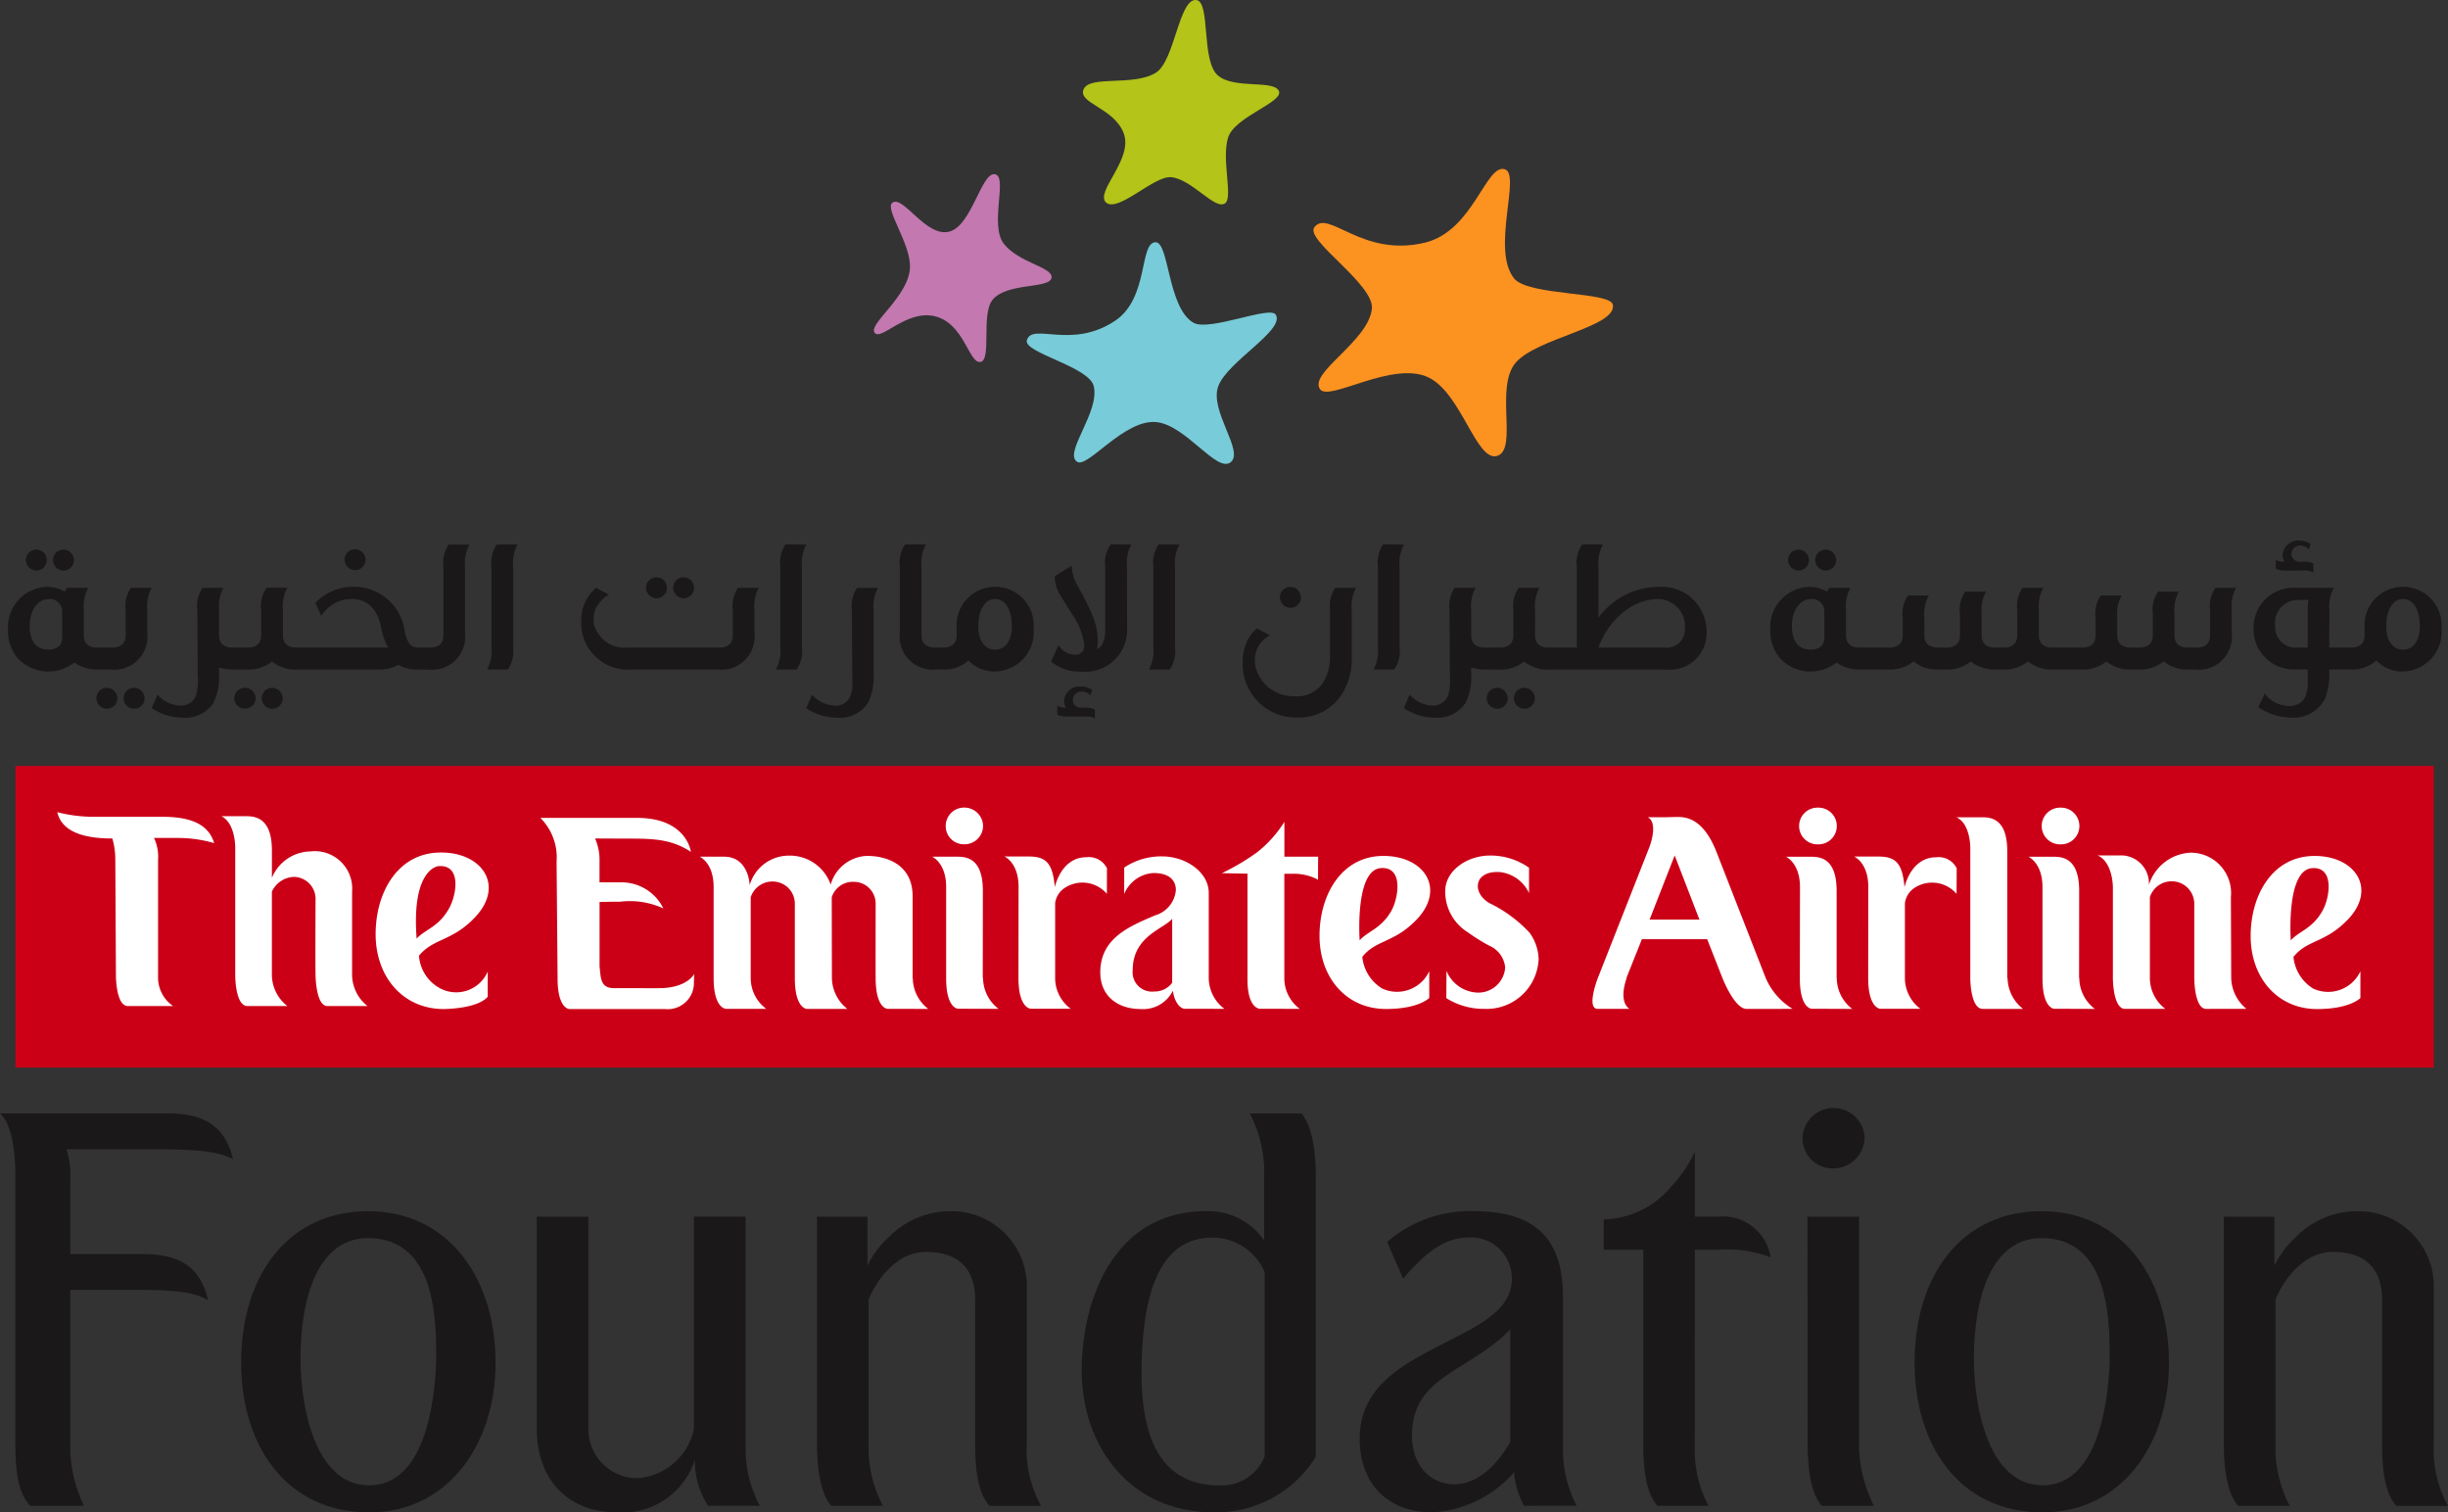 <svg xmlns="http://www.w3.org/2000/svg" width="189.885" height="117.303"><rect width="100%" height="100%" fill="#333333" stroke="none"/><g data-name="Group 247"><path data-name="Rectangle 96" fill="#cb0017" d="M1.199 59.408h187.578v23.397H1.199z"/><g data-name="Group 244" fill="#1a1818"><path data-name="Path 344" d="M11.039 97.267c3.406 0 4.56 1.407 5.111 3.582-1.234-.684-2.513-.81-6.265-.81H5.453v11.844a10.345 10.345 0 001.064 4.908H2.342c-.807-.855-1.15-2.257-1.15-4.779V90.959c-.042-2.428-.47-3.961-1.192-4.6h13.082c2.431 0 4.346.77 4.987 3.539-1.15-.555-2.428-.765-6.222-.765H5.154a6.875 6.875 0 01.3 2.427v5.709z"/><path data-name="Path 345" d="M54.931 116.79a6.2 6.2 0 01-1.024-3.582 5.911 5.911 0 01-6.011 4.095c-3.919 0-6.262-2.608-6.262-6.521V94.369h4.006v16.369a3.8 3.8 0 003.791 3.914 4.829 4.829 0 004.393-3.786v-16.5h4.005v17.856a9.427 9.427 0 001.106 4.564z"/><path data-name="Path 346" d="M67.288 94.369v3.8a7.092 7.092 0 011.662-2.219 6.666 6.666 0 014.813-2.005 5.834 5.834 0 015.883 6.058v11.884a9.037 9.037 0 001.106 4.908h-4c-.726-.812-1.111-2.257-1.111-4.779v-11.21c0-2.385-1.279-3.71-3.833-3.71-2.133 0-3.753 2-4.431 3.71v11.076a9.658 9.658 0 001.106 4.908h-4c-.726-.812-1.111-2.47-1.111-4.908V94.369z"/><path data-name="Path 347" d="M102.061 112.995a9.109 9.109 0 01-7.842 4.308c-6.689 0-10.312-5.249-10.312-11 0-5.5 2.512-12.361 9.632-12.361a5.267 5.267 0 014.518 2.261v-4.9a9.908 9.908 0 00-1.111-4.945h4.009c.723.9 1.106 2.518 1.106 4.945zM98.1 98.674a4.4 4.4 0 00-4.052-2.684c-3.577 0-5.5 3.283-5.5 10.569 0 5.753 2 8.651 6.052 8.651a3.58 3.58 0 003.5-2.256z"/><path data-name="Path 348" d="M118.214 116.79a6.36 6.36 0 01-.77-2.6 9.143 9.143 0 01-6.307 3.112c-3.454 0-5.667-2.181-5.667-5.719 0-4.129 3.5-5.838 6.736-7.5 2.6-1.32 5.067-2.516 5.067-4.9a3.171 3.171 0 00-3.41-3.2c-2 0-3.625 1.535-5.026 3.2l-1.239-2.855a9.8 9.8 0 016.65-2.39c4.645 0 6.991 1.919 6.991 6.694v11.633a9.222 9.222 0 001.059 4.522zm-1.069-13.684c-3.2 3.323-7.624 3.58-7.624 8.23 0 2.342 1.444 3.785 3.277 3.785 1.963 0 3.449-1.7 4.347-3.282z"/><path data-name="Path 349" d="M131.462 112.097a9.147 9.147 0 001.068 4.693h-3.966c-.717-.812-1.1-2.257-1.1-4.779V96.929h-3.068v-2.346a7.053 7.053 0 005.281-2.6 10.1 10.1 0 001.788-2.646v5.03h1.794a3.761 3.761 0 014.088 3.154 9.311 9.311 0 00-3.959-.594h-1.923z"/><path data-name="Path 350" d="M139.819 88.275a2.407 2.407 0 014.812 0 2.435 2.435 0 01-2.384 2.346 2.329 2.329 0 01-2.428-2.346zm.383 6.094h4v17.471a10.537 10.537 0 001.154 4.95h-4.046c-.727-.812-1.1-2.47-1.1-4.95z"/><path data-name="Path 351" d="M148.511 105.702c0-6.859 3.71-11.761 9.846-11.761s9.88 5.073 9.88 11.761c0 6.351-3.7 11.6-9.8 11.6-6.474.001-9.926-5.249-9.926-11.6zm15.128-.973c0-4.48-.982-8.57-5.113-8.7s-5.418 4.774-5.418 9.337c0 3.7 1.112 9.839 5.334 9.839 4.172 0 5.069-6.052 5.2-9.592z"/><path data-name="Path 352" d="M18.706 105.702c0-6.859 3.706-11.761 9.843-11.761s9.889 5.073 9.889 11.761c0 6.351-3.71 11.6-9.8 11.6-6.482.001-9.932-5.249-9.932-11.6zm15.13-.973c0-4.48-.983-8.57-5.115-8.7s-5.413 4.774-5.413 9.337c0 3.7 1.109 9.839 5.326 9.839 4.176 0 5.074-6.052 5.2-9.592z"/><path data-name="Path 353" d="M176.424 94.369v3.8a7.1 7.1 0 011.658-2.219 6.678 6.678 0 014.82-2.005 5.834 5.834 0 015.881 6.058v11.884a9.093 9.093 0 001.1 4.908h-4c-.727-.812-1.111-2.257-1.111-4.779v-11.21c0-2.385-1.283-3.71-3.839-3.71-2.128 0-3.751 2-4.427 3.71v11.076a9.707 9.707 0 001.1 4.908h-4c-.727-.812-1.112-2.47-1.112-4.908V94.369z"/></g><path data-name="Path 354" d="M76.051 28.069c-.884.183-1.257-3.017-3.56-3.545-2.2-.511-4.15 1.944-4.65 1.284-.517-.678 2.673-2.826 2.744-5.071.057-1.848-1.965-4.514-1.379-5 .827-.681 2.633 2.744 4.463 2.218 1.709-.493 2.439-4.526 3.469-4.445 1.1.086-.429 3.917.73 5.4s3.816 1.809 3.7 2.629c-.135.89-3.472.345-4.584 1.722-.9 1.125-.041 4.64-.929 4.813" fill="#c378b0"/><path data-name="Path 355" d="M85.795 15.71c-.887-.844 2.153-3.365 1.358-5.4-.765-1.948-3.5-2.285-3.116-3.347.426-1.18 3.881-.221 5.637-1.335 1.44-.918 1.774-5.723 3.1-5.629 1.162.082.357 4.755 1.714 5.871 1.269 1.048 4.217.321 4.693 1.15.511.884-3.394 1.99-3.919 3.645s.38 4.61-.216 5.089c-.766.619-2.593-1.882-4.226-2.013-1.324-.1-4.094 2.772-5.027 1.966" fill="#b4c418"/><path data-name="Path 356" d="M125.111 23.658c-.1-1.057-6.557-.688-7.665-2.061-1.8-2.238.545-8.043-.707-8.464-1.473-.5-2.446 4.783-6.208 5.686-4.9 1.183-7.488-2.635-8.58-1.191-.752 1 4.694 4.423 4.462 6.344-.3 2.541-4.975 4.975-4.006 6.233.728.945 5.63-2.266 8.407-.927 2.557 1.239 3.714 6.6 5.327 6.079s-.2-5.293 1.415-7.212 7.817-2.785 7.553-4.486" fill="#fc9220"/><path data-name="Path 357" d="M98.967 24.423c-.372-.777-5.18 1.331-6.411.6-2-1.192-1.861-6.269-2.932-6.236-1.263.036-.507 4.33-3.112 6.08-3.394 2.286-6.439.116-6.861 1.521-.287.976 4.82 2.035 5.188 3.561.488 2.017-2.376 5.189-1.283 5.872.821.512 3.64-3.316 6.131-3.083 2.295.218 4.689 3.968 5.77 3.116s-1.652-3.967-.964-5.884 5.157-4.329 4.475-5.548" fill="#78cbd8"/><g data-name="Group 245" transform="translate(.623 41.934)" fill="#1a1818"><path data-name="Path 358" d="M2.205 2.319a.811.811 0 10-.824-.811.833.833 0 00.824.811z"/><path data-name="Path 359" d="M4.312 2.319a.811.811 0 10-.825-.811.833.833 0 00.825.811z"/><path data-name="Path 360" d="M9.123 5.379v1.964c0 .7-.455.954-1.067.954H6.944c-.612 0-1.067-.256-1.067-.954V5.379a3.007 3.007 0 01.342-1.722H4.611a.9.9 0 00-.2.3 2.774 2.774 0 00-1.424-.37A3.121 3.121 0 00-.002 6.86a3.339 3.339 0 00.783 2.291 3.251 3.251 0 004.355.3 3.055 3.055 0 001.892.541h.941A2.559 2.559 0 0010.8 7.16V5.381a3.008 3.008 0 01.342-1.722H9.538a2.45 2.45 0 00-.415 1.72zM4.198 7.514c0 .683-.484.939-1.053.939-1 0-1.466-.711-1.466-1.836 0-1.266.655-2.092 1.508-2.092a.957.957 0 011.01.868z"/><path data-name="Path 361" d="M7.659 11.413a.812.812 0 10.824.812.834.834 0 00-.824-.812z"/><path data-name="Path 362" d="M9.764 11.413a.812.812 0 10.825.812.833.833 0 00-.825-.812z"/><path data-name="Path 363" d="M20.481 11.413a.812.812 0 10.825.812.833.833 0 00-.825-.812z"/><ellipse data-name="Ellipse 6" cx=".826" cy=".811" rx=".826" ry=".811" transform="translate(17.549 11.413)"/><path data-name="Path 364" d="M26.928 2.291a.812.812 0 10-.825-.812.833.833 0 00.825.812z"/><path data-name="Path 365" d="M33.774 2.02v5.323c0 .7-.455.954-1.067.954h-.856a.872.872 0 01-.739-.327 2.534 2.534 0 01-.342-.939 3.949 3.949 0 00-4.084-3.445 4.013 4.013 0 00-2.846 1.238l.455 1.01a3.089 3.089 0 011.124-1.025 2.755 2.755 0 011.223-.284c1.509 0 2.107 1.153 2.306 2.263a4.805 4.805 0 00.541 1.508h-7.1c-.612 0-1.067-.256-1.067-.954V5.378a3.007 3.007 0 01.342-1.722h-1.61a2.455 2.455 0 00-.417 1.723v1.964c0 .7-.469.954-1.081.954h-1.119c-.612 0-1.068-.256-1.068-.954V5.379a3.008 3.008 0 01.342-1.722h-1.625a2.548 2.548 0 00-.4 1.722c.014 2.59.028 4.1.028 5.023a4.5 4.5 0 01-.128 1.595 1.236 1.236 0 01-1.124.8 2.481 2.481 0 01-1.864-.853l-.455 1.039a4.306 4.306 0 002.347.741 2.625 2.625 0 002.433-1.124 4.571 4.571 0 00.441-2.334v-.427a3.89 3.89 0 001.153.157h.968a2.9 2.9 0 001.993-.627 2.866 2.866 0 001.992.627h6.419a2.818 2.818 0 001.38-.37 2.718 2.718 0 001.366.37h.983a2.559 2.559 0 002.831-2.832V2.026a3.007 3.007 0 01.342-1.722h-1.605a2.456 2.456 0 00-.412 1.716z"/><path data-name="Path 366" d="M37.502 2.02v6.253a3.007 3.007 0 01-.342 1.722h1.609a2.534 2.534 0 00.412-1.722V2.024a3.007 3.007 0 01.342-1.722h-1.621a2.547 2.547 0 00-.4 1.718z"/><path data-name="Path 367" d="M52.419 4.468a.811.811 0 10-.826-.811.832.832 0 00.826.811z"/><path data-name="Path 368" d="M50.313 4.468a.811.811 0 10-.827-.811.832.832 0 00.827.811z"/><path data-name="Path 369" d="M56.218 5.379v1.964c0 .7-.455.954-1.067.954h-7.159a2.44 2.44 0 01-2.549-1.835 3.036 3.036 0 01-.028-.327 2.488 2.488 0 01.1-.683 2.309 2.309 0 011.1-1.252l-1-.541a3.268 3.268 0 00-1.153 2.575v.157a3.608 3.608 0 003.9 3.6h6.7a2.559 2.559 0 002.832-2.832V5.38a3.007 3.007 0 01.342-1.722h-1.608a2.455 2.455 0 00-.41 1.721z"/><path data-name="Path 370" d="M60.304.298a2.548 2.548 0 00-.4 1.722v6.253a3.007 3.007 0 01-.342 1.722h1.608a2.533 2.533 0 00.413-1.722V2.024a3.007 3.007 0 01.342-1.722z"/><path data-name="Path 371" d="M65.456 5.379l.029 4.9c0 .271.014.527.014.783a2.465 2.465 0 01-.142.94 1.207 1.207 0 01-1.124.8 2.483 2.483 0 01-1.865-.853l-.455 1.039a4.311 4.311 0 002.348.74 2.625 2.625 0 002.433-1.124 4.57 4.57 0 00.441-2.334V5.389a3.008 3.008 0 01.342-1.722h-1.623a2.542 2.542 0 00-.398 1.712z"/><path data-name="Path 372" d="M76.572 3.585a2.974 2.974 0 00-2.989 3.217v.54c0 .7-.455.954-1.067.954h-.584c-.612 0-1.081-.256-1.081-.954V2.019a3.006 3.006 0 01.341-1.722h-1.603a2.45 2.45 0 00-.413 1.722v5.138a2.559 2.559 0 002.832 2.832h.47a2.742 2.742 0 002.02-.7 2.733 2.733 0 002.078.853 3.054 3.054 0 002.974-3.344 2.97 2.97 0 00-2.978-3.213zm0 4.867c-.825 0-1.31-.725-1.31-1.793 0-1.195.455-2.134 1.31-2.134.839 0 1.295.939 1.295 2.134-.001 1.068-.484 1.794-1.295 1.794z"/><path data-name="Path 373" d="M85.524.298a2.456 2.456 0 00-.412 1.722v4.881c0 1.3-.569 1.481-.655 1.5a2.35 2.35 0 00.072-.641 5.353 5.353 0 00-.371-1.864 20.667 20.667 0 00-1.153-2.32 3.437 3.437 0 01-.5-1.636l-1.295.811a.876.876 0 00-.014.2 3.039 3.039 0 00.555 1.481l.754 1.224a5.327 5.327 0 01.982 2.49.492.492 0 01-.014.143.65.65 0 01-.712.555.6.6 0 01-.17-.015 1.518 1.518 0 01-1.109-.725l-.57 1.266a3.392 3.392 0 002.334.783 3.239 3.239 0 003.557-3.33l-.013-4.8a3.006 3.006 0 01.341-1.722z"/><path data-name="Path 374" d="M83.276 12.95a.619.619 0 01-.683-.527.672.672 0 01.7-.725.891.891 0 01.654.3l.143-.413a1.379 1.379 0 00-.84-.271 1.2 1.2 0 00-1.337 1.153.919.919 0 00.155.485 1.13 1.13 0 01-.683-.157v.7a1.645 1.645 0 00.783.142h1.338a1.54 1.54 0 01.8.142v-.683a1.541 1.541 0 00-.783-.142z"/><path data-name="Path 375" d="M88.841 2.02v6.253a3.007 3.007 0 01-.342 1.722h1.608a2.533 2.533 0 00.413-1.722V2.024a3.008 3.008 0 01.342-1.722h-1.624a2.548 2.548 0 00-.397 1.718z"/><path data-name="Path 376" d="M102.547 5.379v3.559a3.858 3.858 0 01-.4 1.822 2.393 2.393 0 01-2.348 1.309 3.022 3.022 0 01-3.074-2.462 2.534 2.534 0 01-.014-.327 2.162 2.162 0 01.1-.683 2.087 2.087 0 011.068-1.252l-1-.54a2.962 2.962 0 00-.825 1.124 3.973 3.973 0 00-.284 1.565 4.137 4.137 0 004.226 4.227 3.968 3.968 0 003.287-1.552 4.916 4.916 0 00.939-3.017V5.381a3.007 3.007 0 01.341-1.722h-1.608a2.456 2.456 0 00-.408 1.72z"/><path data-name="Path 377" d="M99.487 5.209a.812.812 0 10-.826-.812.832.832 0 00.826.812z"/><path data-name="Path 378" d="M106.66.298a2.547 2.547 0 00-.4 1.722v6.253a3.014 3.014 0 01-.341 1.722h1.607a2.528 2.528 0 00.413-1.722V2.024a3.007 3.007 0 01.342-1.722z"/><path data-name="Path 379" d="M117.605 11.413a.812.812 0 10.825.812.832.832 0 00-.825-.812z"/><path data-name="Path 380" d="M115.499 11.413a.812.812 0 10.826.812.833.833 0 00-.826-.812z"/><path data-name="Path 381" d="M128.05 3.585a5.835 5.835 0 00-4.682 2.391V2.02a3.007 3.007 0 01.342-1.722h-1.608a2.455 2.455 0 00-.413 1.722v6.277h-2.177c-.612 0-1.067-.256-1.067-.954V5.379a3.007 3.007 0 01.341-1.722h-1.608a2.456 2.456 0 00-.412 1.722v1.964c0 .7-.469.954-1.082.954h-1.125c-.612 0-1.067-.256-1.067-.954V5.379a3.008 3.008 0 01.341-1.722h-1.623a2.548 2.548 0 00-.4 1.722c.014 2.59.028 4.1.028 5.023a4.5 4.5 0 01-.128 1.595 1.236 1.236 0 01-1.124.8 2.481 2.481 0 01-1.864-.853l-.456 1.039a4.313 4.313 0 002.349.741 2.627 2.627 0 002.433-1.124 4.58 4.58 0 00.441-2.334v-.427a3.884 3.884 0 001.153.157h.968a2.9 2.9 0 001.993-.627 2.867 2.867 0 001.992.627h9.066a2.828 2.828 0 003.088-2.96 3.461 3.461 0 00-3.699-3.451zm.527 4.711h-5.209a6.127 6.127 0 012.149-2.918 4.3 4.3 0 012.476-.853 2.117 2.117 0 012.077 2.348 1.4 1.4 0 01-1.493 1.424z"/><path data-name="Path 382" d="M138.897 2.319a.811.811 0 10-.825-.811.833.833 0 00.825.811z"/><path data-name="Path 383" d="M141.003 2.319a.811.811 0 10-.825-.811.831.831 0 00.825.811z"/><path data-name="Path 384" d="M170.806 5.379v1.964c0 .7-.455.954-1.068.954h-.626c-.612 0-1.068-.256-1.068-.954V5.679a3.009 3.009 0 01.342-1.723h-1.608a2.459 2.459 0 00-.412 1.723v1.664c0 .7-.455.954-1.068.954h-.626c-.613 0-1.068-.256-1.068-.954V5.977a3.007 3.007 0 01.342-1.722h-1.608a2.458 2.458 0 00-.412 1.722v1.366c0 .7-.455.954-1.068.954h-2.264c-.612 0-1.067-.256-1.067-.954V5.379a3.015 3.015 0 01.341-1.722h-1.608a2.532 2.532 0 00-.412 1.722v1.964c0 .7-.455.954-1.068.954h-.626c-.612 0-1.068-.256-1.068-.954V5.679a3.009 3.009 0 01.342-1.723h-1.608a2.459 2.459 0 00-.412 1.723v1.664c0 .7-.455.954-1.068.954h-.626c-.612 0-1.068-.256-1.068-.954V5.977a3.007 3.007 0 01.342-1.722h-1.608a2.452 2.452 0 00-.413 1.722v1.366c0 .7-.454.954-1.067.954h-2.265c-.612 0-1.067-.256-1.067-.954V5.379a3.007 3.007 0 01.342-1.722h-1.608a.92.92 0 00-.2.3 2.769 2.769 0 00-1.424-.37 3.121 3.121 0 00-2.988 3.273 3.339 3.339 0 00.783 2.291 3.25 3.25 0 004.354.3 3.058 3.058 0 001.893.541h2.093a2.865 2.865 0 001.992-.627 2.9 2.9 0 001.993.627h.455a2.889 2.889 0 001.992-.627 2.9 2.9 0 001.994.627h.454a2.893 2.893 0 001.993-.627 2.868 2.868 0 001.993.627h2.093a2.868 2.868 0 001.993-.627 2.892 2.892 0 001.993.627h.454a2.892 2.892 0 001.993-.627 2.893 2.893 0 001.993.627h.455a2.559 2.559 0 002.832-2.832V5.381a3.007 3.007 0 01.341-1.722h-1.607a2.526 2.526 0 00-.413 1.72zm-29.917 2.135c0 .683-.484.939-1.053.939-1 0-1.466-.711-1.466-1.836 0-1.266.655-2.092 1.508-2.092a.957.957 0 011.01.868z"/><path data-name="Path 385" d="M178.024 2.319a1.412 1.412 0 01.8.156v-.7a1.406 1.406 0 00-.783-.142h-.242a.629.629 0 01-.683-.541.671.671 0 01.711-.711.889.889 0 01.641.3l.142-.413a1.363 1.363 0 00-.825-.27 1.207 1.207 0 00-1.353 1.153.913.913 0 00.157.484 1.1 1.1 0 01-.682-.157v.7a1.637 1.637 0 00.782.142z"/><path data-name="Path 386" d="M185.781 3.586a2.973 2.973 0 00-2.988 3.217v.54c0 .7-.455.954-1.067.954h-1.68l.014-2.918a2.9 2.9 0 01.356-1.722h-3.06a3.081 3.081 0 00-3.173 3.1 3.117 3.117 0 003.23 3.231h.968v.754a3.229 3.229 0 01-.17 1.338 1.305 1.305 0 01-1.267.741 2.386 2.386 0 01-1.893-.954l-.5 1.04a4.479 4.479 0 002.42.811 2.74 2.74 0 002.76-1.481 5.414 5.414 0 00.313-2.248h1.637a2.741 2.741 0 002.021-.7 2.732 2.732 0 002.077.853 3.055 3.055 0 002.975-3.344 2.971 2.971 0 00-2.973-3.212zm-7.4 1.793v2.918h-.911a1.565 1.565 0 01-1.608-1.665 1.78 1.78 0 011.793-2.035h.782a4.329 4.329 0 00-.057.782zm7.4 3.074c-.825 0-1.309-.725-1.309-1.793 0-1.195.455-2.134 1.309-2.134s1.3.939 1.3 2.134c-.005 1.068-.493 1.793-1.3 1.793z"/></g><g data-name="Group 246" fill="#fff"><path data-name="Path 387" d="M51.091 76.647l-3.484-.006c-1.087 0-1-.917-1.1-1.676v-5.008s.763-.02 1.6-.02a6.232 6.232 0 013.347.521 3.61 3.61 0 00-3.351-2.021h-1.6v-1.605a4.187 4.187 0 00-.343-1.8l2.282.012c2 0 3.543-.031 5.148 1.026 0 0-.308-2.633-4.174-2.633h-7.503a4.322 4.322 0 011.26 3.392l.078 9.092c0 2.3.9 2.34.9 2.34h7.4a2.037 2.037 0 002.269-1.841l.023-.875s-.533 1.1-2.748 1.1"/><path data-name="Path 388" d="M70.789 75.867v-6.359c0-2.467-2.029-3.123-3.524-3.123a3.041 3.041 0 00-2.831 2.226 3.36 3.36 0 00-3.283-2.247 3.161 3.161 0 00-3 2.287s-.057-2.206-1.994-2.206h-1.888s1.086.454 1.086 2.358v7.061c0 2.359.948 2.381.948 2.381h3.134a2.965 2.965 0 01-1.206-2.395v-6.259a1.772 1.772 0 011.864-1.211 1.719 1.719 0 011.559 1.674v5.817c0 2.373.933 2.381.933 2.381h3.142a3.1 3.1 0 01-1.2-2.4l-.013-6.263a1.716 1.716 0 011.721-1.191 1.687 1.687 0 011.685 1.678s-.008 5.313 0 5.808c.013 2.381.936 2.363.936 2.363 1.639 0 3.145.008 3.145.008a3.052 3.052 0 01-1.2-2.381"/><path data-name="Path 389" d="M85.863 67.34a1.574 1.574 0 00-1.6-.852c-1.965 0-2.444 2.321-2.444 2.321-.164-1.833-.654-2.378-2.017-2.378h-1.895s1.1.452 1.1 2.354L79 75.859c0 2.357.945 2.377.945 2.377h3.1a2.958 2.958 0 01-1.2-2.4v-5.785a1.667 1.667 0 01.77-1.2 2.494 2.494 0 013.243.476z"/><path data-name="Path 390" d="M100.383 67.768a4.007 4.007 0 011.852.463l.009-1.786h-2.617v-2.7a9.324 9.324 0 01-2.1 2.349 17.766 17.766 0 01-2.749 1.63l1.986.038v8.207c0 2.274.958 2.274.958 2.274 1.717 0 3.1.008 3.1.008a2.967 2.967 0 01-1.2-2.3v-8.18h.755"/><path data-name="Path 391" d="M109.871 71.336c-1.754 1.823-3.135 1.535-4.2 2.879a3.238 3.238 0 001.537 2.455 2.752 2.752 0 003.656-1.344v2.076s-.806.857-3.356.857c-3.047 0-5.156-2.4-5.156-5.671 0-3.209 1.72-6.188 4.931-6.2 3.179-.021 4.9 2.532 2.59 4.95m-1.916-.755c.512-.961.923-3.382-.852-3.251-2.028.152-1.64 5.6-1.64 5.6.672-.743 1.694-.9 2.492-2.346"/><path data-name="Path 392" d="M76.254 75.863a3.022 3.022 0 001.2 2.385s-1.489-.008-3.129-.008c0 0-.935.011-.935-2.353V68.79c0-1.864-1.082-2.344-1.082-2.344h1.869c.666 0 2.061 0 2.061 2.639l-.007 6.773z"/><path data-name="Path 393" d="M74.788 65.484a1.438 1.438 0 001.467-1.413 1.453 1.453 0 00-1.467-1.432 1.421 1.421 0 00-1.431 1.432 1.406 1.406 0 001.431 1.413"/><path data-name="Path 394" d="M116.753 75.039a2.088 2.088 0 01-2.311 1.937 2.7 2.7 0 01-2.241-1.672l-.014 2.113a5.427 5.427 0 002.96.832 4.033 4.033 0 004.2-3.865 3.624 3.624 0 00-.722-2.064 10.51 10.51 0 00-3.082-2.266c-1.416-.819-1.221-2.574.85-2.409a2.852 2.852 0 012.21 1.621v-1.964a5.2 5.2 0 00-3-.946c-1.877 0-3.547 1.239-3.5 2.824a3.707 3.707 0 001.757 3.134 14.818 14.818 0 001.62 1.016 2.059 2.059 0 011.273 1.709"/><path data-name="Path 395" d="M89.519 76.902a1.5 1.5 0 01-1.659-1.647c0-2.659 2.417-3.2 3.063-3.994v4.966a1.688 1.688 0 01-1.4.675m1.685-7.862a2.234 2.234 0 01-1.616 1.957c-1.866.813-4.246 1.709-4.246 4.416 0 1.811 1.309 2.851 3.157 2.851a2.57 2.57 0 002.47-1.416c.217 1.332.883 1.393.883 1.393 1.63 0 3.119.008 3.119.008a3.027 3.027 0 01-1.216-2.371v-6.631c0-1.591-1.762-2.825-3.625-2.825a5.142 5.142 0 00-2.933.868v2.053a2.616 2.616 0 012.267-1.629c1.346 0 1.741.663 1.741 1.326"/><path data-name="Path 396" d="M135.472 78.251c-.925 0-1.851-2.354-1.851-2.354l-1.2-3.053h-5.063l-1.2 3.006h.024s-.694 1.756.206 2.4h-2.454c-.919 0 0-2.379 0-2.379l4-10.152s.74-1.87-.115-2.332h1.272l.986-.022c.648 0 2.01.045 3.053 2.679l3.839 9.827a5.206 5.206 0 002.077 2.379zm-5.571-11.9l-1.946 4.974h3.866z"/><path data-name="Path 397" d="M153.802 78.251c-.971 0-.971-2.354-.971-2.354V65.721s0-1.87-1.087-2.332h1.9c.667 0 2.054-.022 2.054 2.635v9.85h.025a3.087 3.087 0 001.2 2.377z"/><path data-name="Path 398" d="M171.131 78.251c-.927 0-.927-2.377-.927-2.377v-5.827a1.747 1.747 0 00-1.595-1.686 1.773 1.773 0 00-1.848 1.222v6.266a3 3 0 001.2 2.4h-3.126c-.944 0-.944-2.377-.944-2.377v-7.077s0-1.918-1.182-2.449h1.9a2.175 2.175 0 012.078 2.288 3.56 3.56 0 013.24-2.5 3.134 3.134 0 013.118 3.445l.024 6.266a3.178 3.178 0 001.18 2.4z"/><path data-name="Path 399" d="M182.098 71.34c-1.758 1.822-3.138 1.535-4.2 2.879a3.255 3.255 0 001.535 2.46 2.758 2.758 0 003.657-1.346v2.075s-.8.856-3.362.856c-3.042 0-5.151-2.4-5.151-5.667 0-3.21 1.718-6.194 4.933-6.208 3.178-.017 4.9 2.537 2.592 4.952m-1.923-.756c.523-.958.929-3.381-.844-3.25-2.03.157-1.644 5.6-1.644 5.6.673-.744 1.7-.9 2.488-2.348"/><path data-name="Path 400" d="M142.475 75.867a3.019 3.019 0 001.2 2.386s-1.488-.009-3.131-.009c0 0-.935.013-.935-2.353v-.005l.011-7.089c0-1.865-1.085-2.347-1.085-2.347h1.867c.667 0 2.06 0 2.06 2.637v6.777z"/><path data-name="Path 401" d="M141.014 65.49a1.424 1.424 0 100-2.847 1.424 1.424 0 100 2.847"/><path data-name="Path 402" d="M161.287 75.867a3.016 3.016 0 001.206 2.386s-1.49-.009-3.133-.009c0 0-.93.013-.93-2.353v-7.094c0-1.865-1.086-2.347-1.086-2.347h1.872c.663 0 2.06 0 2.06 2.637l-.006 6.777z"/><path data-name="Path 403" d="M159.831 65.49a1.424 1.424 0 100-2.847 1.424 1.424 0 100 2.847"/><path data-name="Path 404" d="M151.776 67.343a1.562 1.562 0 00-1.6-.85c-1.968 0-2.448 2.319-2.448 2.319-.162-1.832-.657-2.377-2.017-2.377h-1.893s1.1.452 1.1 2.355l-.007 7.073c0 2.359.942 2.381.942 2.381h3.106a2.982 2.982 0 01-1.2-2.4v-5.786a1.664 1.664 0 01.764-1.206 2.5 2.5 0 013.243.478z"/><path data-name="Path 405" d="M13.752 64.993h-1.807a3.4 3.4 0 01.316 1.716v9.136a2.665 2.665 0 001.169 2.185H9.885c-.892-.065-.892-2.328-.892-2.328l-.049-9.008a5.817 5.817 0 00-.23-1.661h-.072c-2.151 0-3.858-.533-4.2-2.042a11.179 11.179 0 002.838.36h5.287c1.965 0 3.566.433 4.047 2.043a10.011 10.011 0 00-2.859-.4"/><path data-name="Path 406" d="M25.394 78.03c-.894 0-.917-2.374-.917-2.374s-.023-.467 0-5.973a1.706 1.706 0 00-1.694-1.67 1.963 1.963 0 00-1.694 1.142v6.5a3.1 3.1 0 001.2 2.374h-3.1c-.942 0-.942-2.347-.942-2.347V65.69s0-1.863-1.073-2.384h1.881c.66 0 2.036.044 2.036 2.658v2.119a3.3 3.3 0 012.992-2.046 2.9 2.9 0 013.228 3.118v6.5a3.121 3.121 0 001.195 2.374h-3.11"/><path data-name="Path 407" d="M37.831 75.356a2.663 2.663 0 01-3.73 1.28 3.114 3.114 0 01-1.6-2.511c1.127-1.37 2.543-1.093 4.318-2.95 2.366-2.465.6-5.068-2.628-5.052-3.32 0-5.054 3.073-5.054 6.331 0 3.344 2.15 5.809 5.281 5.809 0 0 2.586 0 3.415-.953v-1.954m-2.978-4.943c-.8 1.48-1.852 1.651-2.538 2.384-.414-5.463 1.691-5.617 1.691-5.617 1.816-.141 1.4 2.231.848 3.233"/></g></g></svg>